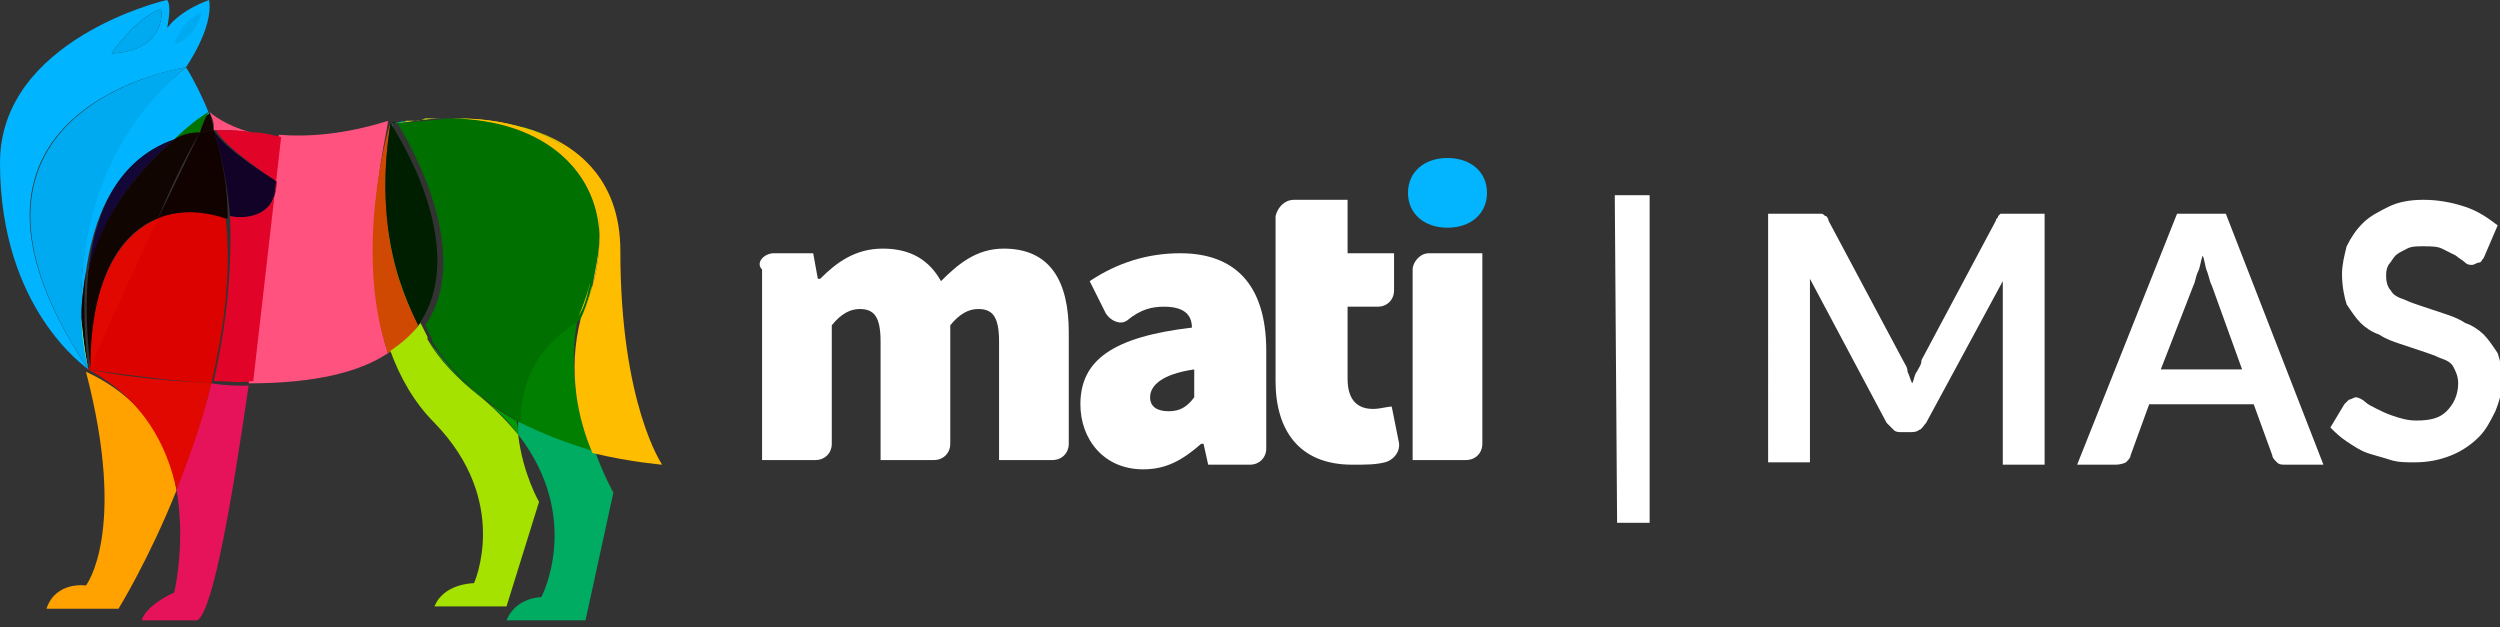 <?xml version="1.0" encoding="utf-8"?>
<!-- Generator: Adobe Illustrator 21.0.2, SVG Export Plug-In . SVG Version: 6.00 Build 0)  -->
<svg version="1.1" id="Слой_1" xmlns="http://www.w3.org/2000/svg" xmlns:xlink="http://www.w3.org/1999/xlink" x="0px" y="0px"
	 viewBox="0 0 107.6 27" style="enable-background:new 0 0 107.6 27;" xml:space="preserve">
<rect x="0" y="0" width="107.6" height="27" fill="#333333" stroke="none"/>
<style type="text/css">
	.st0{fill:#130501;}
	.st1{fill:#00AB62;}
	.st2{fill:#FF527E;}
	.st3{fill:#00B4FF;}
	.st4{fill:#007300;}
	.st5{fill:#110501;}
	.st6{fill:#FFA200;}
	.st7{fill:#120228;}
	.st8{fill:#DC0200;}
	.st9{fill:#E10801;}
	.st10{fill:#E6135A;}
	.st11{fill:#E10328;}
	.st12{fill:#120737;}
	.st13{fill:#110200;}
	.st14{fill:#CF4902;}
	.st15{fill:#A6E200;}
	.st16{fill:#009C00;}
	.st17{fill:#007F00;}
	.st18{fill:#007100;}
	.st19{fill:#001F00;}
	.st20{fill:#FFBD00;}
	.st21{fill:#00AAF1;}
	.st22{fill:#00EEEE;}
	.st23{fill:#FFFFFF;}
	.st24{fill:#03B5FF;}
</style>
<path class="st0" d="M9.2,5.6C9,5.6,8.8,5.7,8.6,5.7C8.7,5.4,8.8,5.1,9,4.8C9.1,5,9.2,5.6,9.2,5.6z"/>
<path class="st1" d="M26.4,21.2l-1.2,5.5h-3.4c0.4-1,1.5-1,1.5-1s1.8-3.4-1-7c0-0.2,0-0.4,0-0.6c1.1,0.6,2.3,1,3.3,1.3
	C26,20.5,26.4,21.2,26.4,21.2z"/>
<path class="st1" d="M18.7,5.1c0.1,0,0.2,0,0.3,0c-0.5,0-1.2,0.1-1.8,0.2h-0.1c-0.1,0-0.2,0-0.2,0c-0.2,1.7-0.2,3.2-0.1,4.5
	c-0.3-2.4,0-4.3,0.1-4.5c0.2,0,0.4-0.1,0.6-0.1h0.1c0,0,0.1,0,0.2,0s0.3,0,0.5-0.1C18.4,5.1,18.5,5.1,18.7,5.1
	C18.6,5.1,18.6,5.1,18.7,5.1z"/>
<path class="st1" d="M25.5,12.2c0.1-0.6,0.3-1.3,0.3-2.1C25.8,10.8,25.7,11.5,25.5,12.2z"/>
<path class="st2" d="M16.7,15.2c-1.2,0.8-3.1,1.3-6,1.3C11.5,11.2,12,5.8,12,5.8c1.2,0.1,2.8,0,4.7-0.6
	C16.7,5.6,15.3,10.9,16.7,15.2z"/>
<path class="st2" d="M10.8,5.7c-0.6-0.1-1.1-0.1-1.6-0.1c0-0.1,0-0.1,0-0.2C9.2,5.2,9.1,5,9,4.8C9.1,4.9,9.7,5.4,10.8,5.7z"/>
<path class="st3" d="M9,0c0,0-1.2,0.4-1.8,1.2c0-0.1,0.2-0.9,0-1.2C7.1,0,0,1.7,0,7c0,6.3,3.7,8.8,3.8,8.9C-3.5,5,7.3,3,8,2.9l0,0
	l0,0C3.8,6.3,3.4,11,3.5,13.7c0-0.7,0.1-1.4,0.2-2C4,9.5,4.9,6.9,7.5,6C8.3,5.3,9,4.9,9,4.9l0,0C8.7,4.1,8.1,3,8,2.9l0,0l0,0l0,0
	C8,2.9,9.2,1.2,9,0z M4.8,2.3c0,0,1-1.5,2.1-1.9C7,0.3,7.2,2.2,4.8,2.3z M8.7,0.5C7.8,0.9,7.5,1.9,7.5,1.9C8.2,1.7,8.5,0.8,8.7,0.5
	L8.7,0.5z"/>
<path class="st3" d="M3.8,15.9c-0.2-0.8-0.3-1.5-0.3-2.2C3.6,15,3.8,15.9,3.8,15.9z"/>
<path class="st4" d="M9,4.8C8.8,5.1,8.7,5.4,8.6,5.7C8.2,5.7,7.8,5.8,7.5,6C8.3,5.2,9,4.8,9,4.8z"/>
<path class="st5" d="M3.8,15.9c0-0.1-0.2-0.9-0.3-2.2l0,0c0-0.7,0.1-1.4,0.2-2C3.5,13.9,3.8,15.8,3.8,15.9z"/>
<path class="st6" d="M7.6,21.1c-1.2,3-2.5,5.1-2.5,5.1H2c0.4-1.2,1.7-1,1.7-1s1.8-2.3,0-9.2C6.3,17.2,7.3,19.2,7.6,21.1z"/>
<path class="st6" d="M3.8,15.9c-0.2-0.8-0.3-1.5-0.3-2.2C3.6,15,3.8,15.9,3.8,15.9z"/>
<path class="st7" d="M11.9,7.8c0,1.7-1.6,1.6-2,1.5C9.8,8.1,9.6,6.9,9.2,5.6C9.6,6.4,11.9,7.8,11.9,7.8z"/>
<path class="st8" d="M9.1,16.5c-1.5-0.1-3.3-0.3-5.3-0.6c0.1-0.2,1.3-3,2.9-6.5C7.5,9.1,8.4,9,9.6,9.3c0,0,0,0,0.1,0
	C10,11.8,9.6,14.3,9.1,16.5z"/>
<path class="st9" d="M9.1,16.5c-0.4,1.7-0.9,3.2-1.5,4.6c-0.4-1.9-1.4-3.9-3.8-5.2C5.8,16.3,7.6,16.4,9.1,16.5z"/>
<path class="st10" d="M10.7,16.6c-0.7,4.8-1.5,9.6-2.2,10.1H6.1c0,0,0.1-0.6,1.4-1.2c0,0,0.5-2.1,0.1-4.4c0.5-1.3,1.1-2.9,1.5-4.6
	C9.7,16.6,10.2,16.6,10.7,16.6z"/>
<path class="st11" d="M12.1,5.9c-0.4-0.1-0.8-0.2-1.2-0.2c-0.6-0.1-1.1-0.1-1.6-0.1l0,0c0.4,0.8,2.6,2.2,2.6,2.2
	c0,1.7-1.6,1.6-2,1.5c0.1,2.5-0.2,4.9-0.7,7.1c0.6,0,1.1,0.1,1.7,0C11.5,11.2,12.1,5.9,12.1,5.9L12.1,5.9z"/>
<path class="st9" d="M6.8,9.4c-1.6,3.4-2.9,6.3-2.9,6.5C3.8,15.7,3.7,10.7,6.8,9.4z"/>
<path class="st12" d="M7.5,6c-1.3,1.1-3.1,3.1-3.7,5.8C4,9.5,4.9,6.9,7.5,6z"/>
<path class="st5" d="M8.6,5.7C7.9,6.9,7.3,8.2,6.8,9.4c-3.1,1.2-2.9,6.2-2.9,6.5c0-0.2-0.3-2-0.1-4.2C4.4,9.1,6.2,7.1,7.5,6
	C7.8,5.8,8.2,5.7,8.6,5.7z"/>
<path class="st13" d="M9.8,9.4c-0.1,0-0.1,0-0.1,0C8.5,9,7.5,9.1,6.8,9.4C7.4,8.2,8,6.9,8.6,5.7c0.2,0,0.4-0.1,0.6-0.1l0,0
	C9.6,6.9,9.8,8.1,9.8,9.4z"/>
<path class="st14" d="M18,14c-0.3,0.5-0.7,0.9-1.3,1.2c-1.5-4.3,0-9.7,0.1-9.9c0,0.2-0.4,2.1-0.1,4.5l0,0C16.9,11.4,17.4,12.8,18,14
	z"/>
<path class="st15" d="M23.2,21.6l-1.4,4.5h-3.1c0.4-1,1.7-1,1.7-1s1.6-3.5-1.7-6.9c-0.9-0.9-1.5-2-1.9-3.1c0.6-0.4,1-0.8,1.3-1.2
	c0.1,0.2,0.2,0.4,0.3,0.6v0.1c0.5,0.9,1.3,1.7,2.2,2.4c0.7,0.6,1.2,1.1,1.7,1.7C22.5,20.4,23.2,21.6,23.2,21.6z"/>
<path class="st16" d="M22.3,18.7c-0.4-0.6-1-1.1-1.7-1.7c-0.9-0.7-1.6-1.6-2.2-2.4c1,1.6,2.4,2.7,3.8,3.5
	C22.3,18.3,22.3,18.5,22.3,18.7z"/>
<path class="st15" d="M18,14c0.1,0.2,0.2,0.4,0.3,0.6C18.3,14.4,18.1,14.2,18,14c-0.6-1.2-1.1-2.5-1.3-4.2
	C16.9,11.1,17.3,12.6,18,14z"/>
<path class="st15" d="M25.5,12.3c-0.2,0.7-0.4,1.2-0.5,1.4c0.1-0.3,0.2-0.7,0.3-1C25.4,12.5,25.4,12.4,25.5,12.3z"/>
<path class="st15" d="M25.8,10.1c-0.1-2.8-2.5-5.1-6.8-5c0.1,0,0.2,0,0.3,0c0.1,0,0.3,0,0.5,0c1.1,0,2,0.2,2.8,0.4l0,0
	C25.3,6.3,25.9,8.3,25.8,10.1z"/>
<path class="st17" d="M25.5,19.4c-1-0.3-2.1-0.7-3.3-1.3c0-1.5,0.6-3.3,2.7-4.5c0,0,0,0,0-0.1C24.4,15.9,24.9,18,25.5,19.4z"/>
<path class="st18" d="M25.8,10.1c0,0.8-0.2,1.5-0.3,2.1l0,0c0,0.1-0.1,0.3-0.1,0.4c-0.1,0.3-0.2,0.7-0.3,1c0,0.1,0,0.1,0,0.1
	c-2.1,1.2-2.7,2.9-2.7,4.5c-1.4-0.8-2.8-1.9-3.8-3.5v-0.1c-0.1-0.2-0.2-0.4-0.3-0.6c2.3-3.3-1.2-8.7-1.2-8.7s0.1,0,0.2,0h0.1
	c0.6-0.1,1.2-0.1,1.8-0.2l0,0C23.3,5,25.7,7.3,25.8,10.1z"/>
<path class="st19" d="M16.8,5.3c0,0,0.1,0,0.2,0C17,5.2,16.9,5.3,16.8,5.3L16.8,5.3c0,0.2-0.4,2.1-0.1,4.5l0,0
	c0.2,1.7,0.7,3,1.3,4.2c0.1,0.2,0.2,0.4,0.3,0.6c-0.1-0.2-0.2-0.4-0.3-0.6C20.4,10.6,16.8,5.3,16.8,5.3z"/>
<path class="st20" d="M28.5,20c0,0-1.3-0.1-3-0.5c-0.6-1.4-1.1-3.5-0.5-5.8c0.1-0.2,0.3-0.7,0.5-1.4l0,0c0.2-0.7,0.3-1.4,0.3-2.1
	l0,0c0.1-1.8-0.5-3.9-3.2-4.7c2.1,0.6,4.1,2.1,4.1,5.3C26.7,17.4,28.5,20,28.5,20z"/>
<path class="st20" d="M25.3,12.6c0-0.1,0.1-0.3,0.1-0.4c-0.2,0.7-0.4,1.2-0.5,1.4C25.1,13.3,25.2,13,25.3,12.6z"/>
<path class="st20" d="M25.8,10.2c0,0.7-0.1,1.4-0.3,2.1C25.6,11.7,25.8,10.9,25.8,10.2z"/>
<path class="st20" d="M25.8,10.1c-0.1-2.8-2.5-5.1-6.8-5l0,0c-0.5,0-1.2,0.1-1.8,0.2c0.1,0,0.2,0,0.3-0.1h0.1c0,0,0.1,0,0.2,0
	s0.3,0,0.5-0.1c0.1,0,0.1,0,0.2,0h0.1c0.2,0,0.4,0,0.6,0c0.1,0,0.3,0,0.5,0c0.9,0,1.9,0.1,2.8,0.4l0,0C25.3,6.3,25.9,8.3,25.8,10.1z
	"/>
<path class="st21" d="M3.5,13.7c0,0.7,0.1,1.4,0.3,2.2c-7.4-11.1,4-13,4.2-13C3.9,6.3,3.4,11,3.5,13.7z"/>
<path class="st22" d="M3.8,15.9c-0.2-0.8-0.3-1.5-0.3-2.2C3.6,15,3.8,15.9,3.8,15.9z"/>
<path class="st21" d="M4.8,2.3c0,0,1-1.5,2.1-1.9C7,0.3,7.2,2.2,4.8,2.3z"/>
<path class="st21" d="M8.7,0.5c0,0-0.3,1.2-1.2,1.4C7.5,1.9,7.8,0.9,8.7,0.5z"/>
<path class="st23" d="M50.1,13.2c0.8,0,1.2,0.3,1.2,0.9c-3.4,0.4-4.8,1.4-4.8,3.3c0,1.5,1,2.8,2.7,2.8c1,0,1.7-0.4,2.5-1.1h0.1
	L52,20h1.8c0.4,0,0.7-0.3,0.7-0.7v-4.2c0-2.9-1.4-4.2-3.7-4.2c-1.4,0-2.7,0.4-3.9,1.2l0.7,1.4c0.2,0.3,0.6,0.5,0.9,0.3
	C49.1,13.3,49.6,13.2,50.1,13.2z M51.4,17.1c-0.3,0.4-0.6,0.6-1.1,0.6s-0.8-0.2-0.8-0.6c0-0.5,0.5-1,1.9-1.2
	C51.4,15.9,51.4,17.1,51.4,17.1z"/>
<path class="st23" d="M55.7,8.6H58v2.3h2v1.6c0,0.4-0.3,0.7-0.7,0.7H58v3.1c0,1,0.5,1.3,1.1,1.3c0.3,0,0.6-0.1,0.8-0.1l0.3,1.5
	c0.1,0.4-0.2,0.8-0.6,0.9C59.2,20,58.8,20,58.2,20c-2.3,0-3.3-1.5-3.3-3.6V9.3C55,8.9,55.3,8.6,55.7,8.6z"/>
<path class="st24" d="M60.6,8.3c0-0.9,0.7-1.5,1.7-1.5S64,7.4,64,8.3s-0.7,1.5-1.7,1.5S60.6,9.2,60.6,8.3z"/>
<path class="st23" d="M61.5,10.9h2.3v8.2c0,0.4-0.3,0.7-0.7,0.7h-2.3v-8.2C60.8,11.3,61.1,10.9,61.5,10.9z"/>
<path class="st23" d="M33.3,10.9H35l0.2,1.1h0.1c0.7-0.7,1.5-1.3,2.7-1.3s2,0.5,2.5,1.4c0.7-0.7,1.5-1.4,2.7-1.4
	c2,0,2.8,1.4,2.8,3.6v4.8c0,0.4-0.3,0.7-0.7,0.7H43v-5.1c0-1.1-0.3-1.4-0.9-1.4c-0.4,0-0.8,0.2-1.2,0.7v5.1c0,0.4-0.3,0.7-0.7,0.7
	h-2.3v-5.1c0-1.1-0.3-1.4-0.9-1.4c-0.4,0-0.8,0.2-1.2,0.7v5.1c0,0.4-0.3,0.7-0.7,0.7h-2.3v-8.2C32.5,11.3,32.9,10.9,33.3,10.9z"/>
<path class="st23" d="M69.5,8.4H71v14.1h-1.4L69.5,8.4L69.5,8.4z M81.9,15.5c0.1,0.2,0.2,0.3,0.2,0.5c0.1,0.2,0.1,0.3,0.2,0.5
	c0.1-0.2,0.1-0.4,0.2-0.5c0.1-0.2,0.2-0.3,0.2-0.5l3.2-6c0-0.1,0.1-0.1,0.1-0.2l0.1-0.1c0.1,0,0.1,0,0.2,0s0.1,0,0.2,0H88V20h-1.8
	v-7c0-0.1,0-0.3,0-0.4c0-0.2,0-0.3,0-0.5l-3.3,6.1c-0.1,0.1-0.2,0.3-0.3,0.3c-0.1,0.1-0.3,0.1-0.4,0.1h-0.3c-0.2,0-0.3,0-0.4-0.1
	s-0.2-0.2-0.3-0.3L77.9,12c0,0.2,0,0.3,0,0.5s0,0.3,0,0.4v7h-1.8V9.2H78c0.1,0,0.2,0,0.2,0c0.1,0,0.1,0,0.2,0s0.1,0.1,0.2,0.1
	c0,0,0.1,0.1,0.1,0.2L81.9,15.5z M100,20h-1.6c-0.2,0-0.3,0-0.4-0.1s-0.2-0.2-0.2-0.3L97,17.4h-4.5l-0.8,2.2c0,0.1-0.1,0.2-0.2,0.3
	C91.3,20,91.1,20,91,20h-1.6l4.3-10.8h2.1L100,20z M93,15.9h3.5l-1.3-3.6c-0.1-0.2-0.1-0.3-0.2-0.6c-0.1-0.2-0.1-0.5-0.2-0.7
	c-0.1,0.3-0.1,0.5-0.2,0.7s-0.1,0.4-0.2,0.6L93,15.9z M106.9,11.1c-0.1,0.1-0.1,0.2-0.2,0.2s-0.2,0.1-0.3,0.1s-0.2,0-0.3-0.1
	c-0.1-0.1-0.3-0.2-0.4-0.3c-0.2-0.1-0.4-0.2-0.6-0.3s-0.5-0.1-0.8-0.1s-0.5,0-0.7,0.1s-0.4,0.2-0.5,0.3s-0.2,0.3-0.3,0.4
	c-0.1,0.2-0.1,0.3-0.1,0.5c0,0.3,0.1,0.5,0.2,0.6c0.1,0.2,0.3,0.3,0.6,0.4c0.2,0.1,0.5,0.2,0.8,0.3s0.6,0.2,0.9,0.3s0.6,0.2,0.9,0.4
	c0.3,0.1,0.6,0.3,0.8,0.5c0.2,0.2,0.4,0.5,0.6,0.8c0.1,0.3,0.2,0.7,0.2,1.1c0,0.5-0.1,0.9-0.3,1.4c-0.2,0.4-0.4,0.8-0.7,1.1
	c-0.3,0.3-0.7,0.6-1.2,0.8c-0.5,0.2-1,0.3-1.6,0.3c-0.3,0-0.7,0-1-0.1s-0.7-0.2-1-0.3c-0.3-0.1-0.6-0.3-0.9-0.5s-0.5-0.4-0.7-0.6
	l0.6-1c0.1-0.1,0.1-0.1,0.2-0.2c0.1,0,0.2-0.1,0.3-0.1c0.1,0,0.3,0.1,0.4,0.2s0.3,0.2,0.5,0.3c0.2,0.1,0.4,0.2,0.7,0.3
	c0.3,0.1,0.6,0.2,1,0.2c0.6,0,1-0.1,1.3-0.4s0.5-0.7,0.5-1.2c0-0.3-0.1-0.5-0.2-0.7s-0.3-0.3-0.6-0.4c-0.2-0.1-0.5-0.2-0.8-0.3
	s-0.6-0.2-0.9-0.3s-0.6-0.2-0.9-0.4c-0.3-0.1-0.6-0.3-0.8-0.5s-0.4-0.5-0.6-0.8c-0.1-0.3-0.2-0.8-0.2-1.3c0-0.4,0.1-0.8,0.2-1.2
	c0.2-0.4,0.4-0.7,0.7-1c0.3-0.3,0.7-0.5,1.1-0.7s0.9-0.3,1.5-0.3s1.2,0.1,1.8,0.3s1,0.5,1.4,0.8L106.9,11.1z"/>
</svg>
